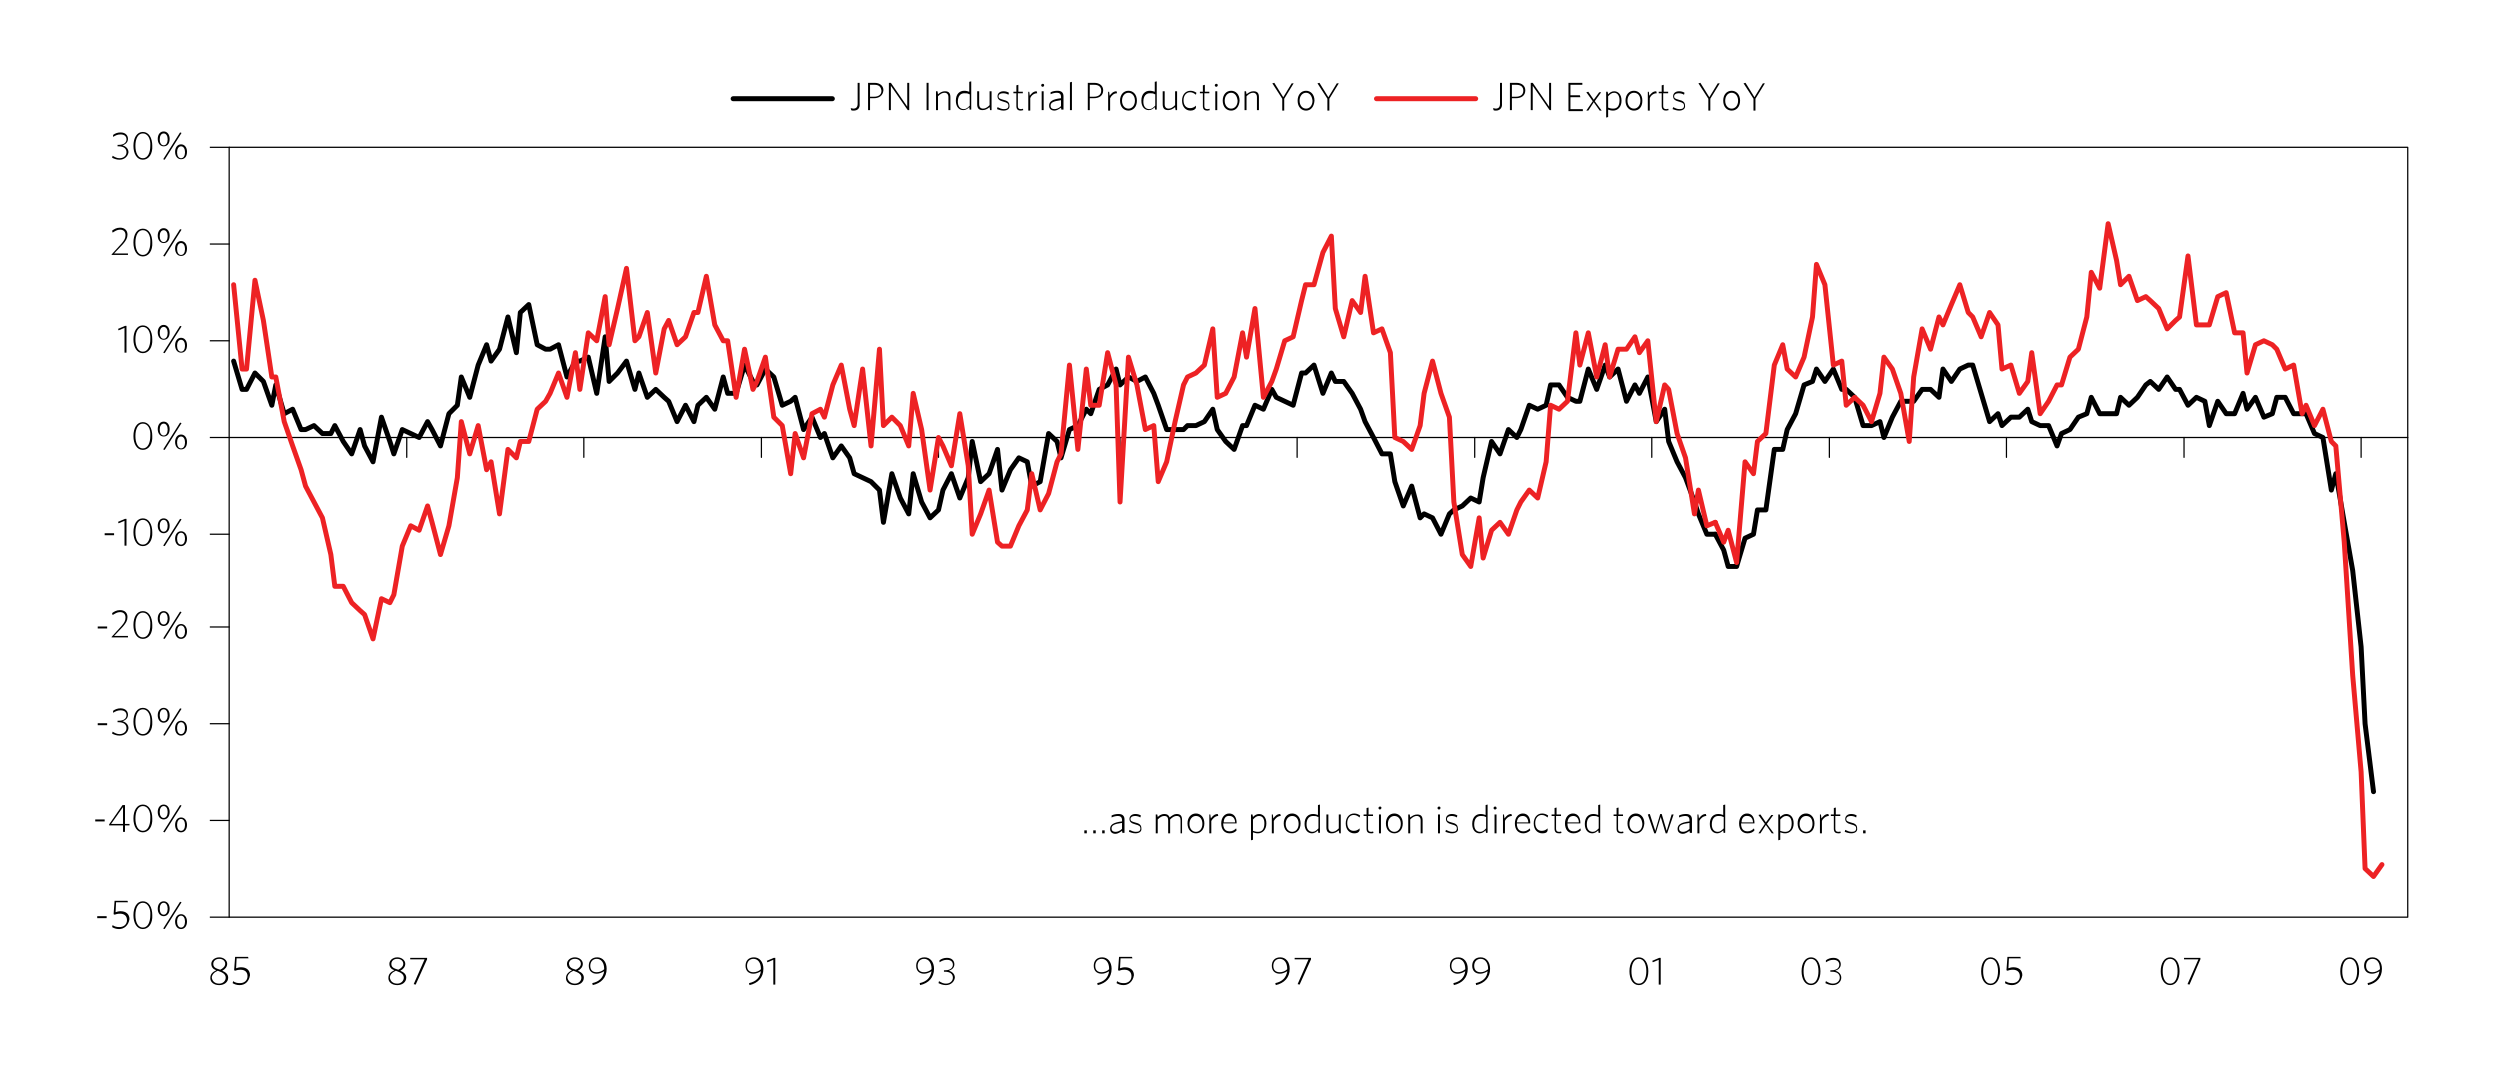 <?xml version="1.0" encoding="utf-8"?>
<!-- Generator: Adobe Illustrator 24.1.2, SVG Export Plug-In . SVG Version: 6.00 Build 0)  -->
<svg version="1.1" id="Layer_1" xmlns="http://www.w3.org/2000/svg" xmlns:xlink="http://www.w3.org/1999/xlink" x="0px" y="0px"
	 viewBox="0 0 504 216" style="enable-background:new 0 0 504 216;" xml:space="preserve">
<style type="text/css">
	.st0{fill:none;stroke:#000000;stroke-linecap:round;stroke-linejoin:round;stroke-miterlimit:10;}
	.st1{fill:none;stroke:#ED2224;stroke-linecap:round;stroke-linejoin:round;stroke-miterlimit:10;}
	.st2{fill:none;stroke:#000000;stroke-width:0.25;stroke-linecap:round;stroke-linejoin:round;stroke-miterlimit:10;}
	.st3{fill:none;stroke:#000000;stroke-width:0.25;stroke-miterlimit:10;}
</style>
<g>
	<g>
		<line class="st0" x1="147.8" y1="19.9" x2="167.8" y2="19.9"/>
		<g>
			<path d="M172.1,22.3c-0.2,0-0.4,0-0.5-0.1l-0.1-0.4c0.2,0,0.4,0.1,0.5,0.1c0.6,0,0.9-0.3,0.9-1v-4.2h0.4v4.2
				C173.4,21.8,172.9,22.3,172.1,22.3z"/>
			<path d="M176.2,19.8h-0.8v2.4H175v-5.5h1.3c1.1,0,1.8,0.6,1.8,1.5C178,19.3,177.2,19.8,176.2,19.8z M176.3,17.1h-0.9v2.4h0.8
				c0.9,0,1.5-0.4,1.5-1.2C177.6,17.5,177.2,17.1,176.3,17.1z"/>
			<path d="M183,22.2l-3.4-4.9v4.9h-0.4v-5.5h0.4l3.3,4.8v-4.8h0.4v5.5H183z"/>
			<path d="M186.8,22.2v-5.5h0.4v5.5H186.8z"/>
			<path d="M191.2,22.2v-2.6c0-0.6-0.3-0.9-0.8-0.9c-0.4,0-0.8,0.2-1.3,0.7v2.8h-0.4v-3.8h0.3l0.1,0.6c0.5-0.4,0.9-0.6,1.4-0.6
				c0.8,0,1.1,0.4,1.1,1.2v2.6H191.2z"/>
			<path d="M195.5,22.2l-0.1-0.6c-0.3,0.3-0.7,0.6-1.2,0.6c-0.8,0-1.5-0.6-1.5-1.9c0-1.4,0.8-2,1.7-2c0.4,0,0.7,0.1,1,0.2v-2
				l0.4-0.1v5.7H195.5z M195.4,19c-0.3-0.2-0.6-0.2-1-0.2c-0.7,0-1.3,0.5-1.3,1.7c0,1,0.5,1.5,1.2,1.5c0.5,0,0.8-0.3,1.2-0.7V19z"/>
			<path d="M199.6,22.2l-0.1-0.6c-0.5,0.4-0.9,0.6-1.4,0.6c-0.8,0-1.1-0.4-1.1-1.2v-2.6h0.4v2.6c0,0.6,0.3,0.9,0.8,0.9
				c0.4,0,0.8-0.2,1.3-0.7v-2.8h0.4v3.8H199.6z"/>
			<path d="M202.3,22.3c-0.5,0-1-0.2-1.3-0.3l0.1-0.4c0.4,0.2,0.8,0.4,1.3,0.4c0.6,0,0.9-0.2,0.9-0.7c0-0.4-0.2-0.6-1-0.8
				c-0.8-0.2-1.2-0.5-1.2-1.1s0.5-1,1.2-1c0.4,0,0.8,0.1,1.1,0.3l-0.1,0.4c-0.3-0.2-0.7-0.3-1.1-0.3c-0.6,0-0.9,0.3-0.9,0.6
				c0,0.4,0.2,0.5,0.9,0.7c0.9,0.2,1.3,0.5,1.3,1.2C203.6,21.9,203.1,22.3,202.3,22.3z"/>
			<path d="M205.8,22.3c-0.5,0-0.9-0.2-0.9-0.9v-2.6h-0.6v-0.3h0.6v-1.3l0.4-0.1v1.4h0.9l0,0.3h-1v2.6c0,0.4,0.2,0.6,0.6,0.6
				c0.1,0,0.3,0,0.4-0.1l0.1,0.3C206.2,22.2,206,22.3,205.8,22.3z"/>
			<path d="M207.7,19.8v2.5h-0.4v-3.8h0.2l0.1,0.8c0.3-0.4,0.7-0.9,1.4-0.9l0.1,0.4C208.5,18.8,207.9,19.2,207.7,19.8z"/>
			<path d="M210.2,17.5c-0.2,0-0.3-0.2-0.3-0.3c0-0.2,0.2-0.3,0.3-0.3c0.2,0,0.3,0.1,0.3,0.3C210.5,17.3,210.4,17.5,210.2,17.5z
				 M210,22.2v-3.8h0.4v3.8H210z"/>
			<path d="M214,22.2l-0.1-0.5c-0.4,0.3-0.9,0.6-1.3,0.6c-0.6,0-1.1-0.3-1.1-1c0-0.8,0.6-1.3,2.4-1.5v-0.3c0-0.5-0.3-0.8-0.8-0.8
				c-0.4,0-0.9,0.1-1.3,0.3l0-0.4c0.4-0.2,0.9-0.3,1.4-0.3c0.8,0,1.2,0.4,1.2,1.1v2.7H214z M213.9,20.2c-1.6,0.2-2.1,0.5-2.1,1.1
				c0,0.5,0.3,0.7,0.8,0.7c0.4,0,0.9-0.2,1.3-0.6V20.2z"/>
			<path d="M215.7,22.2v-5.6l0.4-0.1v5.7H215.7z"/>
			<path d="M220.5,19.8h-0.8v2.4h-0.4v-5.5h1.3c1.1,0,1.8,0.6,1.8,1.5C222.4,19.3,221.6,19.8,220.5,19.8z M220.6,17.1h-0.9v2.4h0.8
				c0.9,0,1.5-0.4,1.5-1.2C222,17.5,221.5,17.1,220.6,17.1z"/>
			<path d="M223.8,19.8v2.5h-0.4v-3.8h0.2l0.1,0.8c0.3-0.4,0.7-0.9,1.4-0.9l0.1,0.4C224.6,18.8,224.1,19.2,223.8,19.8z"/>
			<path d="M227.5,22.3c-0.9,0-1.7-0.7-1.7-2c0-1.2,0.7-2,1.7-2c0.9,0,1.7,0.7,1.7,2C229.2,21.6,228.4,22.3,227.5,22.3z M227.5,18.7
				c-0.7,0-1.3,0.6-1.3,1.6c0,1,0.6,1.6,1.3,1.6c0.7,0,1.3-0.6,1.3-1.6C228.8,19.3,228.2,18.7,227.5,18.7z"/>
			<path d="M232.9,22.2l-0.1-0.6c-0.3,0.3-0.7,0.6-1.2,0.6c-0.8,0-1.5-0.6-1.5-1.9c0-1.4,0.8-2,1.7-2c0.4,0,0.7,0.1,1,0.2v-2
				l0.4-0.1v5.7H232.9z M232.8,19c-0.3-0.2-0.6-0.2-1-0.2c-0.7,0-1.3,0.5-1.3,1.7c0,1,0.5,1.5,1.2,1.5c0.5,0,0.8-0.3,1.2-0.7V19z"/>
			<path d="M237,22.2l-0.1-0.6c-0.5,0.4-0.9,0.6-1.4,0.6c-0.8,0-1.1-0.4-1.1-1.2v-2.6h0.4v2.6c0,0.6,0.3,0.9,0.8,0.9
				c0.4,0,0.8-0.2,1.3-0.7v-2.8h0.4v3.8H237z"/>
			<path d="M240,22.3c-0.9,0-1.7-0.7-1.7-2c0-1.2,0.7-2,1.7-2c0.5,0,0.9,0.2,1.2,0.4l-0.1,0.4c-0.4-0.3-0.7-0.5-1.2-0.5
				c-0.7,0-1.3,0.6-1.3,1.6c0,1,0.5,1.6,1.3,1.6c0.4,0,0.8-0.1,1.2-0.5l0,0.4C241,22.1,240.5,22.3,240,22.3z"/>
			<path d="M243.4,22.3c-0.5,0-0.9-0.2-0.9-0.9v-2.6h-0.6v-0.3h0.6v-1.3l0.4-0.1v1.4h0.9l0,0.3h-1v2.6c0,0.4,0.2,0.6,0.6,0.6
				c0.1,0,0.3,0,0.4-0.1l0.1,0.3C243.8,22.2,243.6,22.3,243.4,22.3z"/>
			<path d="M245.2,17.5c-0.2,0-0.3-0.2-0.3-0.3c0-0.2,0.2-0.3,0.3-0.3c0.2,0,0.3,0.1,0.3,0.3C245.5,17.3,245.4,17.5,245.2,17.5z
				 M245,22.2v-3.8h0.4v3.8H245z"/>
			<path d="M248.2,22.3c-0.9,0-1.7-0.7-1.7-2c0-1.2,0.7-2,1.7-2c0.9,0,1.7,0.7,1.7,2C249.8,21.6,249.1,22.3,248.2,22.3z M248.2,18.7
				c-0.7,0-1.3,0.6-1.3,1.6c0,1,0.6,1.6,1.3,1.6c0.7,0,1.3-0.6,1.3-1.6C249.4,19.3,248.9,18.7,248.2,18.7z"/>
			<path d="M253.4,22.2v-2.6c0-0.6-0.3-0.9-0.8-0.9c-0.4,0-0.8,0.2-1.3,0.7v2.8h-0.4v-3.8h0.3l0.1,0.6c0.5-0.4,0.9-0.6,1.4-0.6
				c0.8,0,1.1,0.4,1.1,1.2v2.6H253.4z"/>
			<path d="M258.9,19.9v2.4h-0.4v-2.4l-2-3.1l0.4-0.1l1.8,2.9l1.7-2.8h0.4L258.9,19.9z"/>
			<path d="M263.3,22.3c-0.9,0-1.7-0.7-1.7-2c0-1.2,0.7-2,1.7-2c0.9,0,1.7,0.7,1.7,2C264.9,21.6,264.2,22.3,263.3,22.3z M263.3,18.7
				c-0.7,0-1.3,0.6-1.3,1.6c0,1,0.6,1.6,1.3,1.6c0.7,0,1.3-0.6,1.3-1.6C264.5,19.3,264,18.7,263.3,18.7z"/>
			<path d="M268,19.9v2.4h-0.4v-2.4l-2-3.1l0.4-0.1l1.8,2.9l1.7-2.8h0.4L268,19.9z"/>
		</g>
		<line class="st1" x1="277.5" y1="19.9" x2="297.5" y2="19.9"/>
		<g>
			<path d="M301.6,22.3c-0.2,0-0.4,0-0.5-0.1l-0.1-0.4c0.2,0,0.4,0.1,0.5,0.1c0.6,0,0.9-0.3,0.9-1v-4.2h0.4v4.2
				C302.9,21.8,302.3,22.3,301.6,22.3z"/>
			<path d="M305.6,19.8h-0.8v2.4h-0.4v-5.5h1.3c1.1,0,1.8,0.6,1.8,1.5C307.5,19.3,306.7,19.8,305.6,19.8z M305.7,17.1h-0.9v2.4h0.8
				c0.9,0,1.5-0.4,1.5-1.2C307.1,17.5,306.6,17.1,305.7,17.1z"/>
			<path d="M312.4,22.2l-3.4-4.9v4.9h-0.4v-5.5h0.4l3.3,4.8v-4.8h0.4v5.5H312.4z"/>
			<path d="M316.2,22.2v-5.5h2.8v0.4h-2.4v2.1h1.9l0.1,0.4h-2v2.4h2.5v0.4H316.2z"/>
			<path d="M322.5,22.3l-1.2-1.7l-1.1,1.7h-0.4l1.3-1.9l-1.3-1.8l0.4-0.1l1.1,1.6l1.1-1.5h0.4l-1.3,1.8l1.4,1.9L322.5,22.3z"/>
			<path d="M325.2,22.3c-0.4,0-0.7-0.1-1-0.2v1.5l-0.4,0.1v-5.2h0.3l0.1,0.5c0.3-0.3,0.7-0.6,1.2-0.6c0.8,0,1.5,0.6,1.5,1.9
				C326.9,21.6,326.1,22.3,325.2,22.3z M325.4,18.7c-0.5,0-0.8,0.3-1.2,0.7v2.3c0.3,0.1,0.6,0.2,1,0.2c0.8,0,1.3-0.5,1.3-1.7
				C326.5,19.3,326.1,18.7,325.4,18.7z"/>
			<path d="M329.4,22.3c-0.9,0-1.7-0.7-1.7-2c0-1.2,0.7-2,1.7-2c0.9,0,1.7,0.7,1.7,2C331.1,21.6,330.4,22.3,329.4,22.3z M329.4,18.7
				c-0.7,0-1.3,0.6-1.3,1.6c0,1,0.6,1.6,1.3,1.6c0.7,0,1.3-0.6,1.3-1.6C330.7,19.3,330.2,18.7,329.4,18.7z"/>
			<path d="M332.6,19.8v2.5h-0.4v-3.8h0.2l0.1,0.8c0.3-0.4,0.7-0.9,1.4-0.9l0.1,0.4C333.4,18.8,332.8,19.2,332.6,19.8z"/>
			<path d="M335.9,22.3c-0.5,0-0.9-0.2-0.9-0.9v-2.6h-0.6v-0.3h0.6v-1.3l0.4-0.1v1.4h0.9l0,0.3h-1v2.6c0,0.4,0.2,0.6,0.6,0.6
				c0.1,0,0.3,0,0.4-0.1l0.1,0.3C336.3,22.2,336.1,22.3,335.9,22.3z"/>
			<path d="M338.5,22.3c-0.5,0-1-0.2-1.3-0.3l0.1-0.4c0.4,0.2,0.8,0.4,1.3,0.4c0.6,0,0.9-0.2,0.9-0.7c0-0.4-0.2-0.6-1-0.8
				c-0.8-0.2-1.2-0.5-1.2-1.1s0.5-1,1.2-1c0.4,0,0.8,0.1,1.1,0.3l-0.1,0.4c-0.3-0.2-0.7-0.3-1.1-0.3c-0.6,0-0.9,0.3-0.9,0.6
				c0,0.4,0.2,0.5,0.9,0.7c0.9,0.2,1.3,0.5,1.3,1.2C339.8,21.9,339.3,22.3,338.5,22.3z"/>
			<path d="M344.8,19.9v2.4h-0.4v-2.4l-2-3.1l0.4-0.1l1.8,2.9l1.7-2.8h0.4L344.8,19.9z"/>
			<path d="M349.1,22.3c-0.9,0-1.7-0.7-1.7-2c0-1.2,0.7-2,1.7-2c0.9,0,1.7,0.7,1.7,2C350.8,21.6,350,22.3,349.1,22.3z M349.1,18.7
				c-0.7,0-1.3,0.6-1.3,1.6c0,1,0.6,1.6,1.3,1.6c0.7,0,1.3-0.6,1.3-1.6C350.4,19.3,349.8,18.7,349.1,18.7z"/>
			<path d="M353.9,19.9v2.4h-0.4v-2.4l-2-3.1l0.4-0.1l1.8,2.9l1.7-2.8h0.4L353.9,19.9z"/>
		</g>
	</g>
	<g>
		<polyline class="st2" points="46.2,29.7 485.4,29.7 485.4,184.9 46.2,184.9 46.2,29.7 46.2,184.9 		"/>
		<g>
			<line class="st3" x1="42.3" y1="184.9" x2="46.3" y2="184.9"/>
			<line class="st3" x1="42.3" y1="165.4" x2="46.3" y2="165.4"/>
			<line class="st3" x1="42.3" y1="145.9" x2="46.3" y2="145.9"/>
			<line class="st3" x1="42.3" y1="126.4" x2="46.3" y2="126.4"/>
			<line class="st3" x1="42.3" y1="107.7" x2="46.3" y2="107.7"/>
			<line class="st3" x1="42.3" y1="88.2" x2="46.3" y2="88.2"/>
			<line class="st3" x1="42.3" y1="68.7" x2="46.3" y2="68.7"/>
			<line class="st3" x1="42.3" y1="49.2" x2="46.3" y2="49.2"/>
			<line class="st3" x1="42.3" y1="29.7" x2="46.3" y2="29.7"/>
		</g>
		<line class="st2" x1="46.2" y1="88.2" x2="485.4" y2="88.2"/>
		<g>
			<line class="st2" x1="82" y1="92.2" x2="82" y2="88.2"/>
			<line class="st2" x1="117.7" y1="92.2" x2="117.7" y2="88.2"/>
			<line class="st2" x1="153.5" y1="92.2" x2="153.5" y2="88.2"/>
			<line class="st2" x1="189.2" y1="92.2" x2="189.2" y2="88.2"/>
			<line class="st2" x1="225.8" y1="92.2" x2="225.8" y2="88.2"/>
			<line class="st2" x1="261.5" y1="92.2" x2="261.5" y2="88.2"/>
			<line class="st2" x1="297.3" y1="92.2" x2="297.3" y2="88.2"/>
			<line class="st2" x1="333" y1="92.2" x2="333" y2="88.2"/>
			<line class="st2" x1="368.8" y1="92.2" x2="368.8" y2="88.2"/>
			<line class="st2" x1="404.5" y1="92.2" x2="404.5" y2="88.2"/>
			<line class="st2" x1="440.3" y1="92.2" x2="440.3" y2="88.2"/>
			<line class="st2" x1="476" y1="92.2" x2="476" y2="88.2"/>
		</g>
		<g>
			<polyline class="st0" points="47.1,72.8 48.8,78.5 49.7,78.5 51.4,75.2 53.1,76.9 54.8,81.7 55.6,77.6 57.3,83.4 59,82.5 
				60.7,86.6 61.6,86.6 63.3,85.8 65,87.4 66.7,87.4 67.5,85.8 69.2,89 70.9,91.5 72.6,86.6 73.5,89.9 75.2,93.1 76.9,84.1 78.6,89 
				79.4,91.5 81.1,86.6 82.8,87.4 84.5,88.2 86.2,85 87.1,86.6 88.8,89.9 90.5,83.4 92.2,81.7 93,76 94.7,80.1 96.4,73.6 98.1,69.5 
				99,72.8 100.7,70.4 102.4,63.9 104.1,71.1 104.9,63 106.6,61.4 108.3,69.5 110,70.4 110.9,70.4 112.6,69.5 114.3,76 116,72.8 
				116.9,72.8 118.6,72 120.3,79.3 122,67.9 122.8,76.9 124.5,75.2 126.3,72.8 128,78.5 128.8,75.2 130.5,80.1 132.2,78.5 
				133.9,80.1 134.8,80.9 136.5,85 138.2,81.7 139.9,85 140.7,81.7 142.4,80.1 144.1,82.5 145.8,76 146.7,79.3 148.4,79.3 
				150.1,73.6 151.8,76.9 152.6,77.6 154.3,74.4 156,76 157.7,81.7 159.4,80.9 160.3,80.1 162,86.6 163.7,84.1 165.4,88.2 
				166.2,87.4 167.9,92.3 169.6,89.9 171.3,92.3 172.2,95.5 173.9,96.3 175.6,97.1 177.3,98.8 178.1,105.3 179.8,95.5 181.5,100.4 
				183.2,103.6 184.1,95.5 185.8,101.2 187.5,104.4 189.2,102.8 190.1,98.8 191.8,95.5 193.5,100.4 195.2,96.3 196,89 197.7,97.1 
				199.4,95.5 201.1,90.6 202,98.8 203.7,94.7 205.4,92.3 207.1,93.1 208,98 209.7,97.1 211.4,87.4 213.1,89 213.9,92.3 215.6,86.6 
				217.3,85.8 219,82.5 219.9,83.4 221.6,78.5 223.3,77.6 225,74.4 225.8,77.6 227.5,76 229.2,76.9 230.9,76 232.6,79.3 233.5,81.7 
				235.2,86.6 236.9,86.6 238.6,86.6 239.4,85.8 241.1,85.8 242.8,85 244.5,82.5 245.4,86.6 247.1,89 248.8,90.6 250.5,85.8 
				251.3,85.8 253,81.7 254.7,82.5 256.4,78.5 257.3,80.1 259,80.9 260.7,81.7 262.4,75.2 263.2,75.2 264.9,73.6 266.7,79.3 
				268.4,75.2 269.2,76.9 270.9,76.9 272.6,79.3 274.3,82.5 275.2,85 276.9,88.2 278.6,91.5 280.3,91.5 281.2,97.1 282.9,102 
				284.6,98 286.3,104.4 287.1,103.6 288.8,104.4 290.5,107.7 292.2,103.6 293.1,102.8 294.8,102 296.5,100.4 298.2,101.2 299,96.3 
				300.7,89 302.4,91.5 304.1,86.6 305.8,88.2 306.6,86.6 308.3,81.7 310,82.5 311.7,81.7 312.6,77.6 314.3,77.6 316,80.1 
				317.7,80.9 318.5,80.9 320.2,74.4 321.9,78.5 323.6,73.6 324.5,76 326.2,74.4 327.9,80.9 329.6,77.6 330.5,79.3 332.2,76 
				333.9,85 335.6,82.5 336.4,89 338.1,93.1 339.8,96.3 341.6,101.2 342.4,103.6 344.1,107.7 345.8,107.7 			"/>
			<polyline class="st0" points="345.8,107.7 347.5,110.9 348.4,114.2 350.1,114.2 351.8,108.5 353.5,107.7 354.3,102.8 356,102.8 
				357.7,90.6 359.4,90.6 360.3,86.6 362,83.4 363.7,77.6 365.4,76.9 366.2,74.4 367.9,76.9 369.6,74.4 371.3,78.5 372.2,78.5 
				373.9,80.1 375.6,85.8 377.3,85.8 379,85 379.8,88.2 381.5,84.1 383.2,80.9 384.9,80.9 385.8,80.9 387.5,78.5 389.2,78.5 
				390.9,80.1 391.7,74.4 393.4,76.9 395.1,74.4 396.8,73.6 397.7,73.6 399.4,79.3 401.1,85 402.8,83.4 403.6,85.8 405.4,84.1 
				407.1,84.1 408.8,82.5 409.6,85 411.3,85.8 413,85.8 414.7,89.9 415.6,87.4 417.3,86.6 419,84.1 420.7,83.4 421.6,80.1 
				423.3,83.4 425,83.4 426.7,83.4 427.5,80.1 429.2,81.7 430.9,80.1 432.6,77.6 433.5,76.9 435.2,78.5 436.9,76 438.6,78.5 
				439.4,78.5 441.1,81.7 442.8,80.1 444.5,80.9 445.4,85.8 447.1,80.9 448.8,83.4 450.5,83.4 452.2,79.3 453,82.5 454.7,80.1 
				456.4,84.1 458.1,83.4 459,80.1 460.7,80.1 462.4,83.4 464.1,83.4 464.9,83.4 466.6,87.4 468.3,88.2 470,98.8 470.9,95.5 
				472.6,105.3 474.3,115 476,130.4 476.8,145.9 478.5,159.6 			"/>
			<polyline class="st1" points="47.1,57.4 48.8,74.4 49.7,74.4 51.4,56.5 53.1,64.6 54.8,76 55.6,76 57.3,85 59,89.9 60.7,94.7 
				61.6,98 63.3,101.2 65,104.4 66.7,111.8 67.5,118.2 69.2,118.2 70.9,121.5 72.6,123.1 73.5,123.9 75.2,128.8 76.9,120.7 
				78.6,121.5 79.4,119.9 81.1,110.1 82.8,106 84.5,106.9 86.2,102 87.1,105.3 88.8,111.8 90.5,106 92.2,96.3 93,85 94.7,91.5 
				96.4,85.8 98.1,94.7 99,93.1 100.7,103.6 102.4,90.6 104.1,92.3 104.9,89 106.6,89 108.3,82.5 110,80.9 110.9,79.3 112.6,75.2 
				114.3,80.1 116,71.1 116.9,78.5 118.6,67.1 120.3,68.7 122,59.8 122.8,69.5 124.5,62.2 126.3,54.1 128,68.7 128.8,67.9 130.5,63 
				132.2,75.2 133.9,66.3 134.8,64.6 136.5,69.5 138.2,67.9 139.9,63 140.7,63 142.4,55.7 144.1,65.5 145.8,68.7 146.7,68.7 
				148.4,80.1 150.1,70.4 151.8,78.5 152.6,76.9 154.3,72 156,84.1 157.7,85.8 159.4,95.5 160.3,87.4 162,92.3 163.7,83.4 
				165.4,82.5 166.2,84.1 167.9,77.6 169.6,73.6 171.3,82.5 172.2,85.8 173.9,74.4 175.6,89.9 177.3,70.4 178.1,85.8 179.8,84.1 
				181.5,85.8 183.2,89.9 184.1,79.3 185.8,86.6 187.5,98.8 189.2,88.2 190.1,89.9 191.8,93.9 193.5,83.4 195.2,93.9 196,107.7 
				197.7,103.6 199.4,98.8 201.1,109.3 202,110.1 203.7,110.1 205.4,106 207.1,102.8 208,95.5 209.7,102.8 211.4,99.5 213.1,93.1 
				213.9,91.5 215.6,73.6 217.3,90.6 219,74.4 219.9,81.7 221.6,81.7 223.3,71.1 225,77.6 225.8,101.2 227.5,72 229.2,77.6 
				230.9,86.6 232.6,85.8 233.5,97.1 235.2,93.1 236.9,85 238.6,77.6 239.4,76 241.1,75.2 242.8,73.6 244.5,66.3 245.4,80.1 
				247.1,79.3 248.8,76 250.5,67.1 251.3,72 253,62.2 254.7,80.1 256.4,76.9 257.3,74.4 259,68.7 260.7,67.9 262.4,60.6 263.2,57.4 
				264.9,57.4 266.7,50.9 268.4,47.6 269.2,62.2 270.9,67.9 272.6,60.6 274.3,63 275.2,55.7 276.9,67.1 278.6,66.3 280.3,71.1 
				281.2,88.2 282.9,89 284.6,90.6 286.3,85.8 287.1,79.3 288.8,72.8 290.5,79.3 292.2,84.1 293.1,101.2 294.8,111.8 296.5,114.2 
				298.2,104.4 299,112.5 300.7,106.9 302.4,105.3 304.1,107.7 305.8,102.8 306.6,101.2 308.3,98.8 310,100.4 311.7,93.1 
				312.6,81.7 314.3,82.5 316,80.9 317.7,67.1 318.5,73.6 320.2,67.1 321.9,76 323.6,69.5 324.5,76 326.2,70.4 327.9,70.4 
				329.6,67.9 330.5,71.1 332.2,68.7 333.9,85 335.6,77.6 336.4,78.5 338.1,87.4 339.8,92.3 341.6,103.6 342.4,98.8 344.1,106 
				345.8,105.3 			"/>
			<polyline class="st1" points="345.8,105.3 347.5,109.3 348.4,106.9 350.1,113.4 351.8,93.1 353.5,95.5 354.3,89 356,87.4 
				357.7,73.6 359.4,69.5 360.3,74.4 362,76 363.7,72 365.4,63.9 366.2,53.3 367.9,57.4 369.6,73.6 371.3,72.8 372.2,81.7 
				373.9,80.1 375.6,81.7 377.3,85 379,79.3 379.8,72 381.5,74.4 383.2,79.3 384.9,89 385.8,76 387.5,66.3 389.2,70.4 390.9,63.9 
				391.7,65.5 393.4,61.4 395.1,57.4 396.8,63 397.7,63.9 399.4,67.9 401.1,63 402.8,65.5 403.6,74.4 405.4,73.6 407.1,79.3 
				408.8,76.9 409.6,71.1 411.3,83.4 413,80.9 414.7,77.6 415.6,77.6 417.3,72 419,70.4 420.7,63.9 421.6,54.9 423.3,58.1 425,45.1 
				426.7,52.5 427.5,57.4 429.2,55.7 430.9,60.6 432.6,59.8 433.5,60.6 435.2,62.2 436.9,66.3 438.6,64.6 439.4,63.9 441.1,51.6 
				442.8,65.5 444.5,65.5 445.4,65.5 447.1,59.8 448.8,59 450.5,67.1 452.2,67.1 453,75.2 454.7,69.5 456.4,68.7 458.1,69.5 
				459,70.4 460.7,74.4 462.4,73.6 464.1,83.4 464.9,81.7 466.6,85.8 468.3,82.5 470,89 470.9,89.9 472.6,109.3 474.3,136.1 
				476,155.6 476.8,175.1 478.5,176.7 480.2,174.3 			"/>
		</g>
		<g>
			<g>
				<path d="M19.6,185.1v-0.4h1.9v0.4H19.6z"/>
				<path d="M24,187.3c-0.6,0-1.1-0.2-1.4-0.4l0.1-0.4c0.4,0.3,0.8,0.4,1.4,0.4c0.8,0,1.5-0.5,1.5-1.4c0-0.8-0.5-1.3-1.4-1.3
					c-0.5,0-0.8,0.1-1.1,0.2l-0.2-0.1l0.2-2.7h2.6l0.1,0.3h-2.4l-0.1,2c0.3-0.1,0.6-0.2,1-0.2c1.1,0,1.8,0.6,1.8,1.6
					C25.9,186.6,25,187.3,24,187.3z"/>
				<path d="M28.8,187.3c-1.2,0-1.9-1.2-1.9-2.8c0-1.6,0.7-2.8,1.9-2.8s1.9,1.2,1.9,2.8C30.8,186.1,30,187.3,28.8,187.3z M28.8,182
					c-1,0-1.5,1.1-1.5,2.5c0,1.4,0.5,2.5,1.5,2.5c1,0,1.5-1.1,1.5-2.5C30.4,183.1,29.8,182,28.8,182z"/>
				<path d="M33,184.7c-0.7,0-1.2-0.6-1.2-1.5c0-0.9,0.5-1.5,1.2-1.5c0.7,0,1.2,0.6,1.2,1.5C34.2,184.1,33.7,184.7,33,184.7z
					 M33,182c-0.5,0-0.8,0.5-0.8,1.2c0,0.7,0.3,1.2,0.8,1.2c0.5,0,0.8-0.5,0.8-1.2C33.8,182.5,33.5,182,33,182z M32.9,187.2l1.7-2.7
					l1.7-2.7l0.3,0.1l-1.7,2.7l-1.7,2.7L32.9,187.2z M36.5,187.3c-0.7,0-1.2-0.6-1.2-1.5c0-0.9,0.5-1.5,1.2-1.5
					c0.7,0,1.2,0.6,1.2,1.5C37.7,186.7,37.2,187.3,36.5,187.3z M36.5,184.6c-0.5,0-0.8,0.5-0.8,1.2c0,0.7,0.3,1.2,0.8,1.2
					c0.5,0,0.8-0.5,0.8-1.2C37.3,185.1,37,184.6,36.5,184.6z"/>
			</g>
			<g>
				<path d="M19.2,165.6v-0.4h1.9v0.4H19.2z"/>
				<path d="M25.2,166.4v1.3h-0.4v-1.3H22v-0.2l2.7-3.9h0.5v3.8h0.9v0.3H25.2z M24.8,162.7l-2.4,3.4h2.4V162.7z"/>
				<path d="M28.8,167.8c-1.2,0-1.9-1.2-1.9-2.8c0-1.6,0.7-2.8,1.9-2.8c1.2,0,1.9,1.2,1.9,2.8C30.8,166.6,30,167.8,28.8,167.8z
					 M28.8,162.5c-1,0-1.5,1.1-1.5,2.5c0,1.4,0.5,2.5,1.5,2.5c1,0,1.5-1.1,1.5-2.5C30.4,163.6,29.8,162.5,28.8,162.5z"/>
				<path d="M33,165.2c-0.7,0-1.2-0.6-1.2-1.5c0-0.9,0.5-1.5,1.2-1.5c0.7,0,1.2,0.6,1.2,1.5C34.2,164.6,33.7,165.2,33,165.2z
					 M33,162.5c-0.5,0-0.8,0.5-0.8,1.2c0,0.7,0.3,1.2,0.8,1.2c0.5,0,0.8-0.5,0.8-1.2C33.8,163,33.5,162.5,33,162.5z M32.9,167.7
					l1.7-2.7l1.7-2.7l0.3,0.1l-1.7,2.7l-1.7,2.7L32.9,167.7z M36.5,167.8c-0.7,0-1.2-0.6-1.2-1.5c0-0.9,0.5-1.5,1.2-1.5
					c0.7,0,1.2,0.6,1.2,1.5C37.7,167.2,37.2,167.8,36.5,167.8z M36.5,165.1c-0.5,0-0.8,0.5-0.8,1.2c0,0.7,0.3,1.2,0.8,1.2
					c0.5,0,0.8-0.5,0.8-1.2C37.3,165.6,37,165.1,36.5,165.1z"/>
			</g>
			<g>
				<path d="M19.7,146.2v-0.4h1.9v0.4H19.7z"/>
				<path d="M24.1,148.3c-0.6,0-1.1-0.2-1.5-0.4l0.1-0.4c0.5,0.3,0.9,0.5,1.4,0.5c0.8,0,1.4-0.5,1.4-1.2c0-0.7-0.5-1.2-1.6-1.2h-0.2
					l0-0.3h0.3c1,0,1.5-0.5,1.5-1.1c0-0.6-0.4-1-1.2-1c-0.6,0-1,0.2-1.5,0.5l0-0.4c0.4-0.3,0.9-0.5,1.5-0.5c1,0,1.5,0.6,1.5,1.3
					c0,0.7-0.5,1.1-1.1,1.3c0.7,0.2,1.2,0.7,1.2,1.4C25.8,147.7,25.1,148.3,24.1,148.3z"/>
				<path d="M28.8,148.3c-1.2,0-1.9-1.2-1.9-2.8c0-1.6,0.7-2.8,1.9-2.8c1.2,0,1.9,1.2,1.9,2.8C30.8,147.2,30,148.3,28.8,148.3z
					 M28.8,143c-1,0-1.5,1.1-1.5,2.5c0,1.4,0.5,2.5,1.5,2.5c1,0,1.5-1.1,1.5-2.5C30.4,144.1,29.8,143,28.8,143z"/>
				<path d="M33,145.7c-0.7,0-1.2-0.6-1.2-1.5c0-0.9,0.5-1.5,1.2-1.5c0.7,0,1.2,0.6,1.2,1.5C34.2,145.1,33.7,145.7,33,145.7z
					 M33,143c-0.5,0-0.8,0.5-0.8,1.2c0,0.7,0.3,1.2,0.8,1.2c0.5,0,0.8-0.5,0.8-1.2C33.8,143.5,33.5,143,33,143z M32.9,148.2l1.7-2.7
					l1.7-2.7l0.3,0.1l-1.7,2.7l-1.7,2.7L32.9,148.2z M36.5,148.3c-0.7,0-1.2-0.6-1.2-1.5c0-0.9,0.5-1.5,1.2-1.5
					c0.7,0,1.2,0.6,1.2,1.5C37.7,147.7,37.2,148.3,36.5,148.3z M36.5,145.6c-0.5,0-0.8,0.5-0.8,1.2c0,0.7,0.3,1.2,0.8,1.2
					c0.5,0,0.8-0.5,0.8-1.2C37.3,146.1,37,145.6,36.5,145.6z"/>
			</g>
			<g>
				<path d="M19.7,126.7v-0.4h1.9v0.4H19.7z"/>
				<path d="M22.5,128.7v-0.3l2-2.2c0.6-0.7,0.8-1.1,0.8-1.7c0-0.7-0.4-1.1-1.1-1.1c-0.6,0-1,0.3-1.5,0.6l-0.1-0.4
					c0.4-0.3,0.9-0.6,1.6-0.6c1,0,1.5,0.6,1.5,1.4c0,0.7-0.3,1.2-0.9,1.9l-1.8,1.9h2.8l0,0.3H22.5z"/>
				<path d="M28.8,128.8c-1.2,0-1.9-1.2-1.9-2.8c0-1.6,0.7-2.8,1.9-2.8c1.2,0,1.9,1.2,1.9,2.8C30.8,127.7,30,128.8,28.8,128.8z
					 M28.8,123.5c-1,0-1.5,1.1-1.5,2.5c0,1.4,0.5,2.5,1.5,2.5c1,0,1.5-1.1,1.5-2.5C30.4,124.6,29.8,123.5,28.8,123.5z"/>
				<path d="M33,126.2c-0.7,0-1.2-0.6-1.2-1.5c0-0.9,0.5-1.5,1.2-1.5c0.7,0,1.2,0.6,1.2,1.5C34.2,125.6,33.7,126.2,33,126.2z
					 M33,123.5c-0.5,0-0.8,0.5-0.8,1.2c0,0.7,0.3,1.2,0.8,1.2c0.5,0,0.8-0.5,0.8-1.2C33.8,124,33.5,123.5,33,123.5z M32.9,128.7
					l1.7-2.7l1.7-2.7l0.3,0.1l-1.7,2.7l-1.7,2.7L32.9,128.7z M36.5,128.8c-0.7,0-1.2-0.6-1.2-1.5c0-0.9,0.5-1.5,1.2-1.5
					c0.7,0,1.2,0.6,1.2,1.5C37.7,128.2,37.2,128.8,36.5,128.8z M36.5,126.1c-0.5,0-0.8,0.5-0.8,1.2c0,0.7,0.3,1.2,0.8,1.2
					c0.5,0,0.8-0.5,0.8-1.2C37.3,126.6,37,126.1,36.5,126.1z"/>
			</g>
			<g>
				<path d="M21.1,107.9v-0.4H23v0.4H21.1z"/>
				<path d="M25.1,110v-5l-1.2,0.5l-0.1-0.3l1.4-0.6h0.3v5.4H25.1z"/>
				<path d="M28.8,110.1c-1.2,0-1.9-1.2-1.9-2.8c0-1.6,0.7-2.8,1.9-2.8c1.2,0,1.9,1.2,1.9,2.8C30.8,108.9,30,110.1,28.8,110.1z
					 M28.8,104.8c-1,0-1.5,1.1-1.5,2.5c0,1.4,0.5,2.5,1.5,2.5c1,0,1.5-1.1,1.5-2.5C30.4,105.9,29.8,104.8,28.8,104.8z"/>
				<path d="M33,107.5c-0.7,0-1.2-0.6-1.2-1.5c0-0.9,0.5-1.5,1.2-1.5c0.7,0,1.2,0.6,1.2,1.5C34.2,106.9,33.7,107.5,33,107.5z
					 M33,104.8c-0.5,0-0.8,0.5-0.8,1.2c0,0.7,0.3,1.2,0.8,1.2c0.5,0,0.8-0.5,0.8-1.2C33.8,105.3,33.5,104.8,33,104.8z M32.9,110
					l1.7-2.7l1.7-2.7l0.3,0.1l-1.7,2.7l-1.7,2.7L32.9,110z M36.5,110.1c-0.7,0-1.2-0.6-1.2-1.5c0-0.9,0.5-1.5,1.2-1.5
					c0.7,0,1.2,0.6,1.2,1.5C37.7,109.5,37.2,110.1,36.5,110.1z M36.5,107.4c-0.5,0-0.8,0.5-0.8,1.2c0,0.7,0.3,1.2,0.8,1.2
					c0.5,0,0.8-0.5,0.8-1.2C37.3,107.9,37,107.4,36.5,107.4z"/>
			</g>
			<g>
				<path d="M28.8,90.7c-1.2,0-1.9-1.2-1.9-2.8c0-1.6,0.7-2.8,1.9-2.8s1.9,1.2,1.9,2.8C30.8,89.5,30,90.7,28.8,90.7z M28.8,85.4
					c-1,0-1.5,1.1-1.5,2.5c0,1.4,0.5,2.5,1.5,2.5c1,0,1.5-1.1,1.5-2.5C30.4,86.4,29.8,85.4,28.8,85.4z"/>
				<path d="M33,88c-0.7,0-1.2-0.6-1.2-1.5c0-0.9,0.5-1.5,1.2-1.5c0.7,0,1.2,0.6,1.2,1.5C34.2,87.5,33.7,88,33,88z M33,85.4
					c-0.5,0-0.8,0.5-0.8,1.2c0,0.7,0.3,1.2,0.8,1.2c0.5,0,0.8-0.5,0.8-1.2C33.8,85.9,33.5,85.4,33,85.4z M32.9,90.6l1.7-2.7l1.7-2.7
					l0.3,0.1l-1.7,2.7l-1.7,2.7L32.9,90.6z M36.5,90.6c-0.7,0-1.2-0.6-1.2-1.5c0-0.9,0.5-1.5,1.2-1.5c0.7,0,1.2,0.6,1.2,1.5
					C37.7,90.1,37.2,90.6,36.5,90.6z M36.5,88c-0.5,0-0.8,0.5-0.8,1.2c0,0.7,0.3,1.2,0.8,1.2c0.5,0,0.8-0.5,0.8-1.2
					C37.3,88.5,37,88,36.5,88z"/>
			</g>
			<g>
				<path d="M25.1,71.1v-5l-1.2,0.5l-0.1-0.3l1.4-0.6h0.3v5.4H25.1z"/>
				<path d="M28.8,71.2c-1.2,0-1.9-1.2-1.9-2.8c0-1.6,0.7-2.8,1.9-2.8s1.9,1.2,1.9,2.8C30.8,70,30,71.2,28.8,71.2z M28.8,65.9
					c-1,0-1.5,1.1-1.5,2.5c0,1.4,0.5,2.5,1.5,2.5c1,0,1.5-1.1,1.5-2.5C30.4,67,29.8,65.9,28.8,65.9z"/>
				<path d="M33,68.5c-0.7,0-1.2-0.6-1.2-1.5c0-0.9,0.5-1.5,1.2-1.5c0.7,0,1.2,0.6,1.2,1.5C34.2,68,33.7,68.5,33,68.5z M33,65.9
					c-0.5,0-0.8,0.5-0.8,1.2c0,0.7,0.3,1.2,0.8,1.2c0.5,0,0.8-0.5,0.8-1.2C33.8,66.4,33.5,65.9,33,65.9z M32.9,71.1l1.7-2.7l1.7-2.7
					l0.3,0.1l-1.7,2.7l-1.7,2.7L32.9,71.1z M36.5,71.1c-0.7,0-1.2-0.6-1.2-1.5c0-0.9,0.5-1.5,1.2-1.5c0.7,0,1.2,0.6,1.2,1.5
					C37.7,70.6,37.2,71.1,36.5,71.1z M36.5,68.5c-0.5,0-0.8,0.5-0.8,1.2c0,0.7,0.3,1.2,0.8,1.2c0.5,0,0.8-0.5,0.8-1.2
					C37.3,69,37,68.5,36.5,68.5z"/>
			</g>
			<g>
				<path d="M22.5,51.6v-0.3l2-2.2c0.6-0.7,0.8-1.1,0.8-1.7c0-0.7-0.4-1.1-1.1-1.1c-0.6,0-1,0.3-1.5,0.6l-0.1-0.4
					c0.4-0.3,0.9-0.6,1.6-0.6c1,0,1.5,0.6,1.5,1.4c0,0.7-0.3,1.2-0.9,1.9l-1.8,1.9h2.8l0,0.3H22.5z"/>
				<path d="M28.8,51.7c-1.2,0-1.9-1.2-1.9-2.8c0-1.6,0.7-2.8,1.9-2.8s1.9,1.2,1.9,2.8C30.8,50.5,30,51.7,28.8,51.7z M28.8,46.4
					c-1,0-1.5,1.1-1.5,2.5c0,1.4,0.5,2.5,1.5,2.5c1,0,1.5-1.1,1.5-2.5C30.4,47.5,29.8,46.4,28.8,46.4z"/>
				<path d="M33,49c-0.7,0-1.2-0.6-1.2-1.5c0-0.9,0.5-1.5,1.2-1.5c0.7,0,1.2,0.6,1.2,1.5C34.2,48.5,33.7,49,33,49z M33,46.4
					c-0.5,0-0.8,0.5-0.8,1.2c0,0.7,0.3,1.2,0.8,1.2c0.5,0,0.8-0.5,0.8-1.2C33.8,46.9,33.5,46.4,33,46.4z M32.9,51.6l1.7-2.7l1.7-2.7
					l0.3,0.1l-1.7,2.7l-1.7,2.7L32.9,51.6z M36.5,51.6c-0.7,0-1.2-0.6-1.2-1.5c0-0.9,0.5-1.5,1.2-1.5c0.7,0,1.2,0.6,1.2,1.5
					C37.7,51.1,37.2,51.6,36.5,51.6z M36.5,49c-0.5,0-0.8,0.5-0.8,1.2c0,0.7,0.3,1.2,0.8,1.2c0.5,0,0.8-0.5,0.8-1.2
					C37.3,49.5,37,49,36.5,49z"/>
			</g>
			<g>
				<path d="M24.1,32.2c-0.6,0-1.1-0.2-1.5-0.4l0.1-0.4c0.5,0.3,0.9,0.5,1.4,0.5c0.8,0,1.4-0.5,1.4-1.2c0-0.7-0.5-1.2-1.6-1.2h-0.2
					l0-0.3h0.3c1,0,1.5-0.5,1.5-1.1c0-0.6-0.4-1-1.2-1c-0.6,0-1,0.2-1.5,0.5l0-0.4c0.4-0.3,0.9-0.5,1.5-0.5c1,0,1.5,0.6,1.5,1.3
					c0,0.7-0.5,1.1-1.1,1.3c0.7,0.2,1.2,0.7,1.2,1.4C25.8,31.5,25.1,32.2,24.1,32.2z"/>
				<path d="M28.8,32.2c-1.2,0-1.9-1.2-1.9-2.8c0-1.6,0.7-2.8,1.9-2.8s1.9,1.2,1.9,2.8C30.8,31,30,32.2,28.8,32.2z M28.8,26.9
					c-1,0-1.5,1.1-1.5,2.5c0,1.4,0.5,2.5,1.5,2.5c1,0,1.5-1.1,1.5-2.5C30.4,28,29.8,26.9,28.8,26.9z"/>
				<path d="M33,29.5c-0.7,0-1.2-0.6-1.2-1.5c0-0.9,0.5-1.5,1.2-1.5c0.7,0,1.2,0.6,1.2,1.5C34.2,29,33.7,29.5,33,29.5z M33,26.9
					c-0.5,0-0.8,0.5-0.8,1.2c0,0.7,0.3,1.2,0.8,1.2c0.5,0,0.8-0.5,0.8-1.2C33.8,27.4,33.5,26.9,33,26.9z M32.9,32.1l1.7-2.7l1.7-2.7
					l0.3,0.1l-1.7,2.7l-1.7,2.7L32.9,32.1z M36.5,32.1c-0.7,0-1.2-0.6-1.2-1.5c0-0.9,0.5-1.5,1.2-1.5c0.7,0,1.2,0.6,1.2,1.5
					C37.7,31.6,37.2,32.1,36.5,32.1z M36.5,29.5c-0.5,0-0.8,0.5-0.8,1.2c0,0.7,0.3,1.2,0.8,1.2c0.5,0,0.8-0.5,0.8-1.2
					C37.3,30,37,29.5,36.5,29.5z"/>
			</g>
		</g>
		<g>
			<g>
				<path d="M43.6,195.6c-0.6-0.2-1-0.6-1-1.3c0-0.7,0.7-1.3,1.6-1.3c0.9,0,1.6,0.6,1.6,1.3c0,0.6-0.4,1.1-1,1.4
					c0.7,0.3,1.2,0.7,1.2,1.4c0,0.9-0.8,1.5-1.8,1.5c-1.1,0-1.8-0.6-1.8-1.4C42.4,196.4,42.8,196,43.6,195.6z M44.2,198.3
					c0.7,0,1.3-0.5,1.3-1.2c0-0.6-0.4-1-1.6-1.4c-0.7,0.3-1.2,0.8-1.2,1.4C42.8,197.8,43.3,198.3,44.2,198.3z M44.4,195.5
					c0.6-0.3,1-0.7,1-1.2c0-0.6-0.5-1-1.2-1c-0.8,0-1.2,0.5-1.2,1C43,194.9,43.3,195.2,44.4,195.5z"/>
				<path d="M48.3,198.6c-0.6,0-1.1-0.2-1.4-0.4l0.1-0.4c0.4,0.3,0.8,0.4,1.4,0.4c0.8,0,1.5-0.5,1.5-1.4c0-0.8-0.5-1.3-1.4-1.3
					c-0.5,0-0.8,0.1-1.1,0.2l-0.2-0.1l0.2-2.7H50l0.1,0.3h-2.4l-0.1,2c0.3-0.1,0.6-0.2,1-0.2c1.1,0,1.8,0.6,1.8,1.6
					C50.2,197.9,49.4,198.6,48.3,198.6z"/>
			</g>
			<g>
				<path d="M79.5,195.6c-0.6-0.2-1-0.6-1-1.3c0-0.7,0.7-1.3,1.6-1.3c0.9,0,1.6,0.6,1.6,1.3c0,0.6-0.4,1.1-1,1.4
					c0.7,0.3,1.2,0.7,1.2,1.4c0,0.9-0.8,1.5-1.8,1.5c-1.1,0-1.8-0.6-1.8-1.4C78.3,196.4,78.7,196,79.5,195.6z M80.1,198.3
					c0.7,0,1.3-0.5,1.3-1.2c0-0.6-0.4-1-1.6-1.4c-0.7,0.3-1.2,0.8-1.2,1.4C78.7,197.8,79.2,198.3,80.1,198.3z M80.3,195.5
					c0.6-0.3,1-0.7,1-1.2c0-0.6-0.5-1-1.2-1c-0.8,0-1.2,0.5-1.2,1C78.9,194.9,79.2,195.2,80.3,195.5z"/>
				<path d="M83.8,198.5l-0.4-0.1l2.2-5h-2.9l0-0.3h3.4v0.3L83.8,198.5z"/>
			</g>
			<g>
				<path d="M115.3,195.6c-0.6-0.2-1-0.6-1-1.3c0-0.7,0.7-1.3,1.6-1.3c0.9,0,1.6,0.6,1.6,1.3c0,0.6-0.4,1.1-1,1.4
					c0.7,0.3,1.2,0.7,1.2,1.4c0,0.9-0.8,1.5-1.8,1.5c-1.1,0-1.8-0.6-1.8-1.4C114.1,196.4,114.6,196,115.3,195.6z M115.9,198.3
					c0.7,0,1.3-0.5,1.3-1.2c0-0.6-0.4-1-1.6-1.4c-0.7,0.3-1.2,0.8-1.2,1.4C114.5,197.8,115.1,198.3,115.9,198.3z M116.1,195.5
					c0.6-0.3,1-0.7,1-1.2c0-0.6-0.5-1-1.2-1c-0.8,0-1.2,0.5-1.2,1C114.8,194.9,115,195.2,116.1,195.5z"/>
				<path d="M121.8,195.8c-0.5,0.3-1,0.5-1.5,0.5c-1,0-1.6-0.6-1.6-1.6c0-1,0.6-1.7,1.7-1.7c1.1,0,1.9,0.9,1.9,2.3
					c0,1.8-1.1,2.9-2.8,3.3l-0.1-0.4C120.8,197.9,121.6,197.1,121.8,195.8z M121.8,195.4v-0.1c0-1.2-0.6-2-1.5-2
					c-0.8,0-1.3,0.6-1.3,1.4c0,0.8,0.4,1.3,1.3,1.3C120.8,196,121.4,195.8,121.8,195.4z"/>
			</g>
			<g>
				<path d="M153.4,195.8c-0.5,0.3-1,0.5-1.5,0.5c-1,0-1.6-0.6-1.6-1.6c0-1,0.6-1.7,1.7-1.7c1.1,0,1.9,0.9,1.9,2.3
					c0,1.8-1.1,2.9-2.8,3.3l-0.1-0.4C152.4,197.9,153.2,197.1,153.4,195.8z M153.4,195.4v-0.1c0-1.2-0.6-2-1.5-2
					c-0.8,0-1.3,0.6-1.3,1.4c0,0.8,0.4,1.3,1.3,1.3C152.4,196,153,195.8,153.4,195.4z"/>
				<path d="M155.9,198.5v-5l-1.2,0.5l-0.1-0.3l1.4-0.6h0.3v5.4H155.9z"/>
			</g>
			<g>
				<path d="M187.8,195.8c-0.5,0.3-1,0.5-1.5,0.5c-1,0-1.6-0.6-1.6-1.6c0-1,0.6-1.7,1.7-1.7c1.1,0,1.9,0.9,1.9,2.3
					c0,1.8-1.1,2.9-2.8,3.3l-0.1-0.4C186.8,197.9,187.6,197.1,187.8,195.8z M187.8,195.4v-0.1c0-1.2-0.6-2-1.5-2
					c-0.8,0-1.3,0.6-1.3,1.4c0,0.8,0.4,1.3,1.3,1.3C186.8,196,187.4,195.8,187.8,195.4z"/>
				<path d="M190.7,198.6c-0.6,0-1.1-0.2-1.5-0.4l0.1-0.4c0.5,0.3,0.9,0.5,1.4,0.5c0.8,0,1.4-0.5,1.4-1.2c0-0.7-0.5-1.2-1.6-1.2
					h-0.2l0-0.3h0.3c1,0,1.5-0.5,1.5-1.1c0-0.6-0.4-1-1.2-1c-0.6,0-1,0.2-1.5,0.5l0-0.4c0.4-0.3,0.9-0.5,1.5-0.5
					c1,0,1.5,0.6,1.5,1.3c0,0.7-0.5,1.1-1.1,1.3c0.7,0.2,1.2,0.7,1.2,1.4C192.4,197.9,191.7,198.6,190.7,198.6z"/>
			</g>
			<g>
				<path d="M223.6,195.8c-0.5,0.3-1,0.5-1.5,0.5c-1,0-1.6-0.6-1.6-1.6c0-1,0.6-1.7,1.7-1.7c1.1,0,1.9,0.9,1.9,2.3
					c0,1.8-1.1,2.9-2.8,3.3l-0.1-0.4C222.6,197.9,223.4,197.1,223.6,195.8z M223.6,195.4v-0.1c0-1.2-0.6-2-1.5-2
					c-0.8,0-1.3,0.6-1.3,1.4c0,0.8,0.4,1.3,1.3,1.3C222.6,196,223.2,195.8,223.6,195.4z"/>
				<path d="M226.5,198.6c-0.6,0-1.1-0.2-1.4-0.4l0.1-0.4c0.4,0.3,0.8,0.4,1.4,0.4c0.8,0,1.5-0.5,1.5-1.4c0-0.8-0.5-1.3-1.4-1.3
					c-0.5,0-0.8,0.1-1.1,0.2l-0.2-0.1l0.2-2.7h2.6l0.1,0.3h-2.4l-0.1,2c0.3-0.1,0.6-0.2,1-0.2c1.1,0,1.8,0.6,1.8,1.6
					C228.4,197.9,227.5,198.6,226.5,198.6z"/>
			</g>
			<g>
				<path d="M259.5,195.8c-0.5,0.3-1,0.5-1.5,0.5c-1,0-1.6-0.6-1.6-1.6c0-1,0.6-1.7,1.7-1.7c1.1,0,1.9,0.9,1.9,2.3
					c0,1.8-1.1,2.9-2.8,3.3l-0.1-0.4C258.5,197.9,259.3,197.1,259.5,195.8z M259.5,195.4v-0.1c0-1.2-0.6-2-1.5-2
					c-0.8,0-1.3,0.6-1.3,1.4c0,0.8,0.4,1.3,1.3,1.3C258.5,196,259.1,195.8,259.5,195.4z"/>
				<path d="M262,198.5l-0.4-0.1l2.2-5H261l0-0.3h3.3v0.3L262,198.5z"/>
			</g>
			<g>
				<path d="M295.4,195.8c-0.5,0.3-1,0.5-1.5,0.5c-1,0-1.6-0.6-1.6-1.6c0-1,0.6-1.7,1.7-1.7c1.1,0,1.9,0.9,1.9,2.3
					c0,1.8-1.1,2.9-2.8,3.3l-0.1-0.4C294.4,197.9,295.2,197.1,295.4,195.8z M295.4,195.4v-0.1c0-1.2-0.6-2-1.5-2
					c-0.8,0-1.3,0.6-1.3,1.4c0,0.8,0.4,1.3,1.3,1.3C294.4,196,294.9,195.8,295.4,195.4z"/>
				<path d="M299.9,195.8c-0.5,0.3-1,0.5-1.5,0.5c-1,0-1.6-0.6-1.6-1.6c0-1,0.6-1.7,1.7-1.7c1.1,0,1.9,0.9,1.9,2.3
					c0,1.8-1.1,2.9-2.8,3.3l-0.1-0.4C298.9,197.9,299.8,197.1,299.9,195.8z M300,195.4v-0.1c0-1.2-0.6-2-1.5-2
					c-0.8,0-1.3,0.6-1.3,1.4c0,0.8,0.4,1.3,1.3,1.3C299,196,299.5,195.8,300,195.4z"/>
			</g>
			<g>
				<path d="M330.4,198.6c-1.2,0-1.9-1.2-1.9-2.8c0-1.6,0.7-2.8,1.9-2.8c1.2,0,1.9,1.2,1.9,2.8C332.3,197.4,331.6,198.6,330.4,198.6
					z M330.4,193.3c-1,0-1.5,1.1-1.5,2.5c0,1.4,0.5,2.5,1.5,2.5c1,0,1.5-1.1,1.5-2.5C331.9,194.4,331.4,193.3,330.4,193.3z"/>
				<path d="M334.4,198.5v-5l-1.2,0.5l-0.1-0.3l1.4-0.6h0.3v5.4H334.4z"/>
			</g>
			<g>
				<path d="M365.1,198.6c-1.2,0-1.9-1.2-1.9-2.8c0-1.6,0.7-2.8,1.9-2.8s1.9,1.2,1.9,2.8C367,197.4,366.3,198.6,365.1,198.6z
					 M365.1,193.3c-1,0-1.5,1.1-1.5,2.5c0,1.4,0.5,2.5,1.5,2.5c1,0,1.5-1.1,1.5-2.5C366.6,194.4,366.1,193.3,365.1,193.3z"/>
				<path d="M369.5,198.6c-0.6,0-1.1-0.2-1.5-0.4l0.1-0.4c0.5,0.3,0.9,0.5,1.4,0.5c0.8,0,1.4-0.5,1.4-1.2c0-0.7-0.5-1.2-1.6-1.2H369
					l0-0.3h0.3c1,0,1.5-0.5,1.5-1.1c0-0.6-0.4-1-1.2-1c-0.6,0-1,0.2-1.5,0.5l0-0.4c0.4-0.3,0.9-0.5,1.5-0.5c1,0,1.5,0.6,1.5,1.3
					c0,0.7-0.5,1.1-1.1,1.3c0.7,0.2,1.2,0.7,1.2,1.4C371.2,197.9,370.5,198.6,369.5,198.6z"/>
			</g>
			<g>
				<path d="M401.3,198.6c-1.2,0-1.9-1.2-1.9-2.8c0-1.6,0.7-2.8,1.9-2.8c1.2,0,1.9,1.2,1.9,2.8C403.2,197.4,402.5,198.6,401.3,198.6
					z M401.3,193.3c-1,0-1.5,1.1-1.5,2.5c0,1.4,0.5,2.5,1.5,2.5c1,0,1.5-1.1,1.5-2.5C402.8,194.4,402.3,193.3,401.3,193.3z"/>
				<path d="M405.6,198.6c-0.6,0-1.1-0.2-1.4-0.4l0.1-0.4c0.4,0.3,0.8,0.4,1.4,0.4c0.8,0,1.5-0.5,1.5-1.4c0-0.8-0.5-1.3-1.4-1.3
					c-0.5,0-0.8,0.1-1.1,0.2l-0.2-0.1l0.2-2.7h2.6l0.1,0.3h-2.4l-0.1,2c0.3-0.1,0.6-0.2,1-0.2c1.1,0,1.8,0.6,1.8,1.6
					C407.5,197.9,406.6,198.6,405.6,198.6z"/>
			</g>
			<g>
				<path d="M437.5,198.6c-1.2,0-1.9-1.2-1.9-2.8c0-1.6,0.7-2.8,1.9-2.8c1.2,0,1.9,1.2,1.9,2.8C439.4,197.4,438.7,198.6,437.5,198.6
					z M437.5,193.3c-1,0-1.5,1.1-1.5,2.5c0,1.4,0.5,2.5,1.5,2.5c1,0,1.5-1.1,1.5-2.5C439,194.4,438.5,193.3,437.5,193.3z"/>
				<path d="M441.4,198.5l-0.4-0.1l2.2-5h-2.9l0-0.3h3.3v0.3L441.4,198.5z"/>
			</g>
			<g>
				<path d="M473.7,198.6c-1.2,0-1.9-1.2-1.9-2.8c0-1.6,0.7-2.8,1.9-2.8c1.2,0,1.9,1.2,1.9,2.8C475.6,197.4,474.9,198.6,473.7,198.6
					z M473.7,193.3c-1,0-1.5,1.1-1.5,2.5c0,1.4,0.5,2.5,1.5,2.5c1,0,1.5-1.1,1.5-2.5C475.2,194.4,474.7,193.3,473.7,193.3z"/>
				<path d="M479.7,195.8c-0.5,0.3-1,0.5-1.5,0.5c-1,0-1.6-0.6-1.6-1.6c0-1,0.6-1.7,1.7-1.7c1.1,0,1.9,0.9,1.9,2.3
					c0,1.8-1.1,2.9-2.8,3.3l-0.1-0.4C478.7,197.9,479.5,197.1,479.7,195.8z M479.8,195.4v-0.1c0-1.2-0.6-2-1.5-2
					c-0.8,0-1.3,0.6-1.3,1.4c0,0.8,0.4,1.3,1.3,1.3C478.8,196,479.3,195.8,479.8,195.4z"/>
			</g>
		</g>
		<g>
			<path d="M218.6,168v-0.6h0.5v0.6H218.6z M220.4,168v-0.6h0.5v0.6H220.4z M222.2,168v-0.6h0.5v0.6H222.2z"/>
			<path d="M226.3,168l-0.1-0.5c-0.4,0.3-0.9,0.6-1.3,0.6c-0.6,0-1.1-0.3-1.1-1c0-0.8,0.6-1.3,2.4-1.5v-0.3c0-0.5-0.3-0.8-0.8-0.8
				c-0.4,0-0.9,0.1-1.3,0.3l0-0.4c0.4-0.2,0.9-0.3,1.4-0.3c0.8,0,1.2,0.4,1.2,1.1v2.7H226.3z M226.2,165.9c-1.6,0.2-2.1,0.5-2.1,1.1
				c0,0.5,0.3,0.7,0.8,0.7c0.4,0,0.9-0.2,1.3-0.6V165.9z"/>
			<path d="M228.9,168c-0.5,0-1-0.2-1.3-0.3l0.1-0.4c0.4,0.2,0.8,0.4,1.3,0.4c0.6,0,0.9-0.2,0.9-0.7c0-0.4-0.2-0.6-1-0.8
				c-0.8-0.2-1.2-0.5-1.2-1.1c0-0.6,0.5-1,1.2-1c0.4,0,0.8,0.1,1.1,0.3l-0.1,0.4c-0.3-0.2-0.7-0.3-1.1-0.3c-0.6,0-0.9,0.3-0.9,0.6
				c0,0.4,0.2,0.5,0.9,0.7c0.9,0.2,1.3,0.5,1.3,1.2C230.2,167.6,229.7,168,228.9,168z"/>
			<path d="M238,168v-2.6c0-0.6-0.2-0.9-0.8-0.9c-0.4,0-0.8,0.2-1.3,0.7v2.8h-0.4v-2.6c0-0.6-0.2-0.9-0.8-0.9
				c-0.4,0-0.8,0.2-1.3,0.7v2.8h-0.4v-3.8h0.3l0.1,0.5c0.4-0.4,0.9-0.6,1.3-0.6c0.6,0,0.9,0.2,1.1,0.7c0.5-0.4,0.9-0.7,1.4-0.7
				c0.8,0,1.1,0.4,1.1,1.2v2.7H238z"/>
			<path d="M241.1,168c-0.9,0-1.7-0.7-1.7-2c0-1.2,0.7-2,1.7-2c0.9,0,1.7,0.7,1.7,2C242.8,167.3,242,168,241.1,168z M241.1,164.5
				c-0.7,0-1.3,0.6-1.3,1.6c0,1,0.6,1.6,1.3,1.6c0.7,0,1.3-0.6,1.3-1.6C242.4,165,241.8,164.5,241.1,164.5z"/>
			<path d="M244.2,165.5v2.5h-0.4v-3.8h0.2l0.1,0.8c0.3-0.4,0.7-0.9,1.4-0.9l0.1,0.4C245,164.5,244.5,165,244.2,165.5z"/>
			<path d="M247.9,168c-1,0-1.7-0.7-1.7-2c0-1.2,0.7-2,1.6-2c1,0,1.5,0.8,1.5,1.9v0.1h-2.7c0,1,0.4,1.6,1.3,1.6
				c0.5,0,0.9-0.2,1.3-0.6l0.1,0.4C249,167.8,248.5,168,247.9,168z M246.7,165.8h2.3c0-0.7-0.4-1.3-1.1-1.3
				C247.2,164.4,246.7,164.9,246.7,165.8z"/>
			<path d="M253.6,168c-0.4,0-0.7-0.1-1-0.2v1.5l-0.4,0.1v-5.2h0.3l0.1,0.5c0.3-0.3,0.7-0.6,1.2-0.6c0.8,0,1.5,0.6,1.5,1.9
				C255.3,167.3,254.5,168,253.6,168z M253.8,164.5c-0.5,0-0.8,0.3-1.2,0.7v2.3c0.3,0.1,0.6,0.2,1,0.2c0.8,0,1.3-0.5,1.3-1.7
				C254.9,165,254.5,164.5,253.8,164.5z"/>
			<path d="M256.8,165.5v2.5h-0.4v-3.8h0.2l0.1,0.8c0.3-0.4,0.7-0.9,1.4-0.9l0.1,0.4C257.6,164.5,257.1,165,256.8,165.5z"/>
			<path d="M260.5,168c-0.9,0-1.7-0.7-1.7-2c0-1.2,0.7-2,1.7-2c0.9,0,1.7,0.7,1.7,2C262.2,167.3,261.4,168,260.5,168z M260.5,164.5
				c-0.7,0-1.3,0.6-1.3,1.6c0,1,0.6,1.6,1.3,1.6c0.7,0,1.3-0.6,1.3-1.6C261.8,165,261.2,164.5,260.5,164.5z"/>
			<path d="M265.8,168l-0.1-0.6c-0.3,0.3-0.7,0.6-1.2,0.6c-0.8,0-1.5-0.6-1.5-1.9c0-1.4,0.8-2,1.7-2c0.4,0,0.7,0.1,1,0.2v-2l0.4-0.1
				v5.7H265.8z M265.7,164.7c-0.3-0.2-0.6-0.2-1-0.2c-0.7,0-1.3,0.5-1.3,1.7c0,1,0.5,1.5,1.2,1.5c0.5,0,0.8-0.3,1.2-0.7V164.7z"/>
			<path d="M270,168l-0.1-0.6c-0.5,0.4-0.9,0.6-1.4,0.6c-0.8,0-1.1-0.4-1.1-1.2v-2.6h0.4v2.6c0,0.6,0.3,0.9,0.8,0.9
				c0.4,0,0.8-0.2,1.3-0.7v-2.8h0.4v3.8H270z"/>
			<path d="M273,168c-0.9,0-1.7-0.7-1.7-2c0-1.2,0.7-2,1.7-2c0.5,0,0.9,0.2,1.2,0.4l-0.1,0.4c-0.4-0.3-0.7-0.5-1.2-0.5
				c-0.7,0-1.3,0.6-1.3,1.6c0,1,0.5,1.6,1.3,1.6c0.4,0,0.8-0.1,1.2-0.5l0,0.4C273.9,167.9,273.5,168,273,168z"/>
			<path d="M276.4,168c-0.5,0-0.9-0.2-0.9-0.9v-2.6h-0.6v-0.3h0.6v-1.3l0.4-0.1v1.4h0.9l0,0.3h-1v2.6c0,0.4,0.2,0.6,0.6,0.6
				c0.1,0,0.3,0,0.4-0.1l0.1,0.3C276.8,168,276.6,168,276.4,168z"/>
			<path d="M278.2,163.2c-0.2,0-0.3-0.2-0.3-0.3c0-0.2,0.2-0.3,0.3-0.3c0.2,0,0.3,0.1,0.3,0.3C278.5,163,278.3,163.2,278.2,163.2z
				 M278,168v-3.8h0.4v3.8H278z"/>
			<path d="M281.1,168c-0.9,0-1.7-0.7-1.7-2c0-1.2,0.7-2,1.7-2c0.9,0,1.7,0.7,1.7,2C282.8,167.3,282,168,281.1,168z M281.1,164.5
				c-0.7,0-1.3,0.6-1.3,1.6c0,1,0.6,1.6,1.3,1.6c0.7,0,1.3-0.6,1.3-1.6C282.4,165,281.8,164.5,281.1,164.5z"/>
			<path d="M286.4,168v-2.6c0-0.6-0.3-0.9-0.8-0.9c-0.4,0-0.8,0.2-1.3,0.7v2.8h-0.4v-3.8h0.3l0.1,0.6c0.5-0.4,0.9-0.6,1.4-0.6
				c0.8,0,1.1,0.4,1.1,1.2v2.6H286.4z"/>
			<path d="M290.1,163.2c-0.2,0-0.3-0.2-0.3-0.3c0-0.2,0.2-0.3,0.3-0.3c0.2,0,0.3,0.1,0.3,0.3C290.4,163,290.3,163.2,290.1,163.2z
				 M289.9,168v-3.8h0.4v3.8H289.9z"/>
			<path d="M292.7,168c-0.5,0-1-0.2-1.3-0.3l0.1-0.4c0.4,0.2,0.8,0.4,1.3,0.4c0.6,0,0.9-0.2,0.9-0.7c0-0.4-0.2-0.6-1-0.8
				c-0.8-0.2-1.2-0.5-1.2-1.1c0-0.6,0.5-1,1.2-1c0.4,0,0.8,0.1,1.1,0.3l-0.1,0.4c-0.3-0.2-0.7-0.3-1.1-0.3c-0.6,0-0.9,0.3-0.9,0.6
				c0,0.4,0.2,0.5,0.9,0.7c0.9,0.2,1.3,0.5,1.3,1.2C294.1,167.6,293.5,168,292.7,168z"/>
			<path d="M299.6,168l-0.1-0.6c-0.3,0.3-0.7,0.6-1.2,0.6c-0.8,0-1.5-0.6-1.5-1.9c0-1.4,0.8-2,1.7-2c0.4,0,0.7,0.1,1,0.2v-2l0.4-0.1
				v5.7H299.6z M299.5,164.7c-0.3-0.2-0.6-0.2-1-0.2c-0.7,0-1.3,0.5-1.3,1.7c0,1,0.5,1.5,1.2,1.5c0.5,0,0.8-0.3,1.2-0.7V164.7z"/>
			<path d="M301.4,163.2c-0.2,0-0.3-0.2-0.3-0.3c0-0.2,0.2-0.3,0.3-0.3c0.2,0,0.3,0.1,0.3,0.3C301.8,163,301.6,163.2,301.4,163.2z
				 M301.3,168v-3.8h0.4v3.8H301.3z"/>
			<path d="M303.4,165.5v2.5H303v-3.8h0.2l0.1,0.8c0.3-0.4,0.7-0.9,1.4-0.9l0.1,0.4C304.2,164.5,303.6,165,303.4,165.5z"/>
			<path d="M307.1,168c-1,0-1.7-0.7-1.7-2c0-1.2,0.7-2,1.6-2c1,0,1.5,0.8,1.5,1.9v0.1h-2.7c0,1,0.4,1.6,1.3,1.6
				c0.5,0,0.9-0.2,1.3-0.6l0.1,0.4C308.1,167.8,307.6,168,307.1,168z M305.8,165.8h2.3c0-0.7-0.4-1.3-1.1-1.3
				S305.9,164.9,305.8,165.8z"/>
			<path d="M310.9,168c-0.9,0-1.7-0.7-1.7-2c0-1.2,0.7-2,1.7-2c0.5,0,0.9,0.2,1.2,0.4l-0.1,0.4c-0.4-0.3-0.7-0.5-1.2-0.5
				c-0.7,0-1.3,0.6-1.3,1.6c0,1,0.5,1.6,1.3,1.6c0.4,0,0.8-0.1,1.2-0.5l0,0.4C311.9,167.9,311.5,168,310.9,168z"/>
			<path d="M314.3,168c-0.5,0-0.9-0.2-0.9-0.9v-2.6h-0.6v-0.3h0.6v-1.3l0.4-0.1v1.4h0.9l0,0.3h-1v2.6c0,0.4,0.2,0.6,0.6,0.6
				c0.1,0,0.3,0,0.4-0.1l0.1,0.3C314.7,168,314.5,168,314.3,168z"/>
			<path d="M317.2,168c-1,0-1.7-0.7-1.7-2c0-1.2,0.7-2,1.6-2c1,0,1.5,0.8,1.5,1.9v0.1H316c0,1,0.4,1.6,1.3,1.6
				c0.5,0,0.9-0.2,1.3-0.6l0.1,0.4C318.3,167.8,317.8,168,317.2,168z M316,165.8h2.3c0-0.7-0.4-1.3-1.1-1.3S316.1,164.9,316,165.8z"
				/>
			<path d="M322.3,168l-0.1-0.6c-0.3,0.3-0.7,0.6-1.2,0.6c-0.8,0-1.5-0.6-1.5-1.9c0-1.4,0.8-2,1.7-2c0.4,0,0.7,0.1,1,0.2v-2l0.4-0.1
				v5.7H322.3z M322.2,164.7c-0.3-0.2-0.6-0.2-1-0.2c-0.7,0-1.3,0.5-1.3,1.7c0,1,0.5,1.5,1.2,1.5c0.5,0,0.8-0.3,1.2-0.7V164.7z"/>
			<path d="M326.8,168c-0.5,0-0.9-0.2-0.9-0.9v-2.6h-0.6v-0.3h0.6v-1.3l0.4-0.1v1.4h0.9l0,0.3h-1v2.6c0,0.4,0.2,0.6,0.6,0.6
				c0.1,0,0.3,0,0.4-0.1l0.1,0.3C327.2,168,327,168,326.8,168z"/>
			<path d="M329.8,168c-0.9,0-1.7-0.7-1.7-2c0-1.2,0.7-2,1.7-2c0.9,0,1.7,0.7,1.7,2C331.4,167.3,330.7,168,329.8,168z M329.8,164.5
				c-0.7,0-1.3,0.6-1.3,1.6c0,1,0.6,1.6,1.3,1.6c0.7,0,1.3-0.6,1.3-1.6C331,165,330.5,164.5,329.8,164.5z"/>
			<path d="M336.1,168h-0.3l-1-3.3l-1,3.3h-0.3l-1.3-3.8l0.4-0.1l1.1,3.4l1-3.4h0.3l1,3.4l1-3.3h0.4L336.1,168z"/>
			<path d="M340.7,168l-0.1-0.5c-0.4,0.3-0.9,0.6-1.3,0.6c-0.6,0-1.1-0.3-1.1-1c0-0.8,0.6-1.3,2.4-1.5v-0.3c0-0.5-0.3-0.8-0.8-0.8
				c-0.4,0-0.9,0.1-1.3,0.3l0-0.4c0.4-0.2,0.9-0.3,1.4-0.3c0.8,0,1.2,0.4,1.2,1.1v2.7H340.7z M340.6,165.9c-1.6,0.2-2.1,0.5-2.1,1.1
				c0,0.5,0.3,0.7,0.8,0.7c0.4,0,0.9-0.2,1.3-0.6V165.9z"/>
			<path d="M342.6,165.5v2.5h-0.4v-3.8h0.2l0.1,0.8c0.3-0.4,0.7-0.9,1.4-0.9l0.1,0.4C343.4,164.5,342.8,165,342.6,165.5z"/>
			<path d="M347.5,168l-0.1-0.6c-0.3,0.3-0.7,0.6-1.2,0.6c-0.8,0-1.5-0.6-1.5-1.9c0-1.4,0.8-2,1.7-2c0.4,0,0.7,0.1,1,0.2v-2l0.4-0.1
				v5.7H347.5z M347.4,164.7c-0.3-0.2-0.6-0.2-1-0.2c-0.7,0-1.3,0.5-1.3,1.7c0,1,0.5,1.5,1.2,1.5c0.5,0,0.8-0.3,1.2-0.7V164.7z"/>
			<path d="M352.3,168c-1,0-1.7-0.7-1.7-2c0-1.2,0.7-2,1.6-2c1,0,1.5,0.8,1.5,1.9v0.1H351c0,1,0.4,1.6,1.3,1.6
				c0.5,0,0.9-0.2,1.3-0.6l0.1,0.4C353.4,167.8,352.9,168,352.3,168z M351.1,165.8h2.3c0-0.7-0.4-1.3-1.1-1.3
				C351.6,164.4,351.1,164.9,351.1,165.8z"/>
			<path d="M357.2,168l-1.2-1.7l-1.1,1.7h-0.4l1.3-1.9l-1.3-1.8l0.4-0.1l1.1,1.6l1.1-1.5h0.4l-1.3,1.8l1.4,1.9L357.2,168z"/>
			<path d="M359.9,168c-0.4,0-0.7-0.1-1-0.2v1.5l-0.4,0.1v-5.2h0.3l0.1,0.5c0.3-0.3,0.7-0.6,1.2-0.6c0.8,0,1.5,0.6,1.5,1.9
				C361.6,167.3,360.8,168,359.9,168z M360.1,164.5c-0.5,0-0.8,0.3-1.2,0.7v2.3c0.3,0.1,0.6,0.2,1,0.2c0.8,0,1.3-0.5,1.3-1.7
				C361.2,165,360.8,164.5,360.1,164.5z"/>
			<path d="M364.1,168c-0.9,0-1.7-0.7-1.7-2c0-1.2,0.7-2,1.7-2c0.9,0,1.7,0.7,1.7,2C365.8,167.3,365.1,168,364.1,168z M364.1,164.5
				c-0.7,0-1.3,0.6-1.3,1.6c0,1,0.6,1.6,1.3,1.6c0.7,0,1.3-0.6,1.3-1.6C365.4,165,364.9,164.5,364.1,164.5z"/>
			<path d="M367.3,165.5v2.5h-0.4v-3.8h0.2l0.1,0.8c0.3-0.4,0.7-0.9,1.4-0.9l0.1,0.4C368.1,164.5,367.5,165,367.3,165.5z"/>
			<path d="M370.6,168c-0.5,0-0.9-0.2-0.9-0.9v-2.6h-0.6v-0.3h0.6v-1.3l0.4-0.1v1.4h0.9l0,0.3h-1v2.6c0,0.4,0.2,0.6,0.6,0.6
				c0.1,0,0.3,0,0.4-0.1l0.1,0.3C371,168,370.8,168,370.6,168z"/>
			<path d="M373.2,168c-0.5,0-1-0.2-1.3-0.3l0.1-0.4c0.4,0.2,0.8,0.4,1.3,0.4c0.6,0,0.9-0.2,0.9-0.7c0-0.4-0.2-0.6-1-0.8
				c-0.8-0.2-1.2-0.5-1.2-1.1c0-0.6,0.5-1,1.2-1c0.4,0,0.8,0.1,1.1,0.3l-0.1,0.4c-0.3-0.2-0.7-0.3-1.1-0.3c-0.6,0-0.9,0.3-0.9,0.6
				c0,0.4,0.2,0.5,0.9,0.7c0.9,0.2,1.3,0.5,1.3,1.2C374.5,167.6,374,168,373.2,168z"/>
			<path d="M375.6,168v-0.6h0.5v0.6H375.6z"/>
		</g>
	</g>
</g>
<g>
</g>
<g>
</g>
<g>
</g>
<g>
</g>
<g>
</g>
<g>
</g>
</svg>
